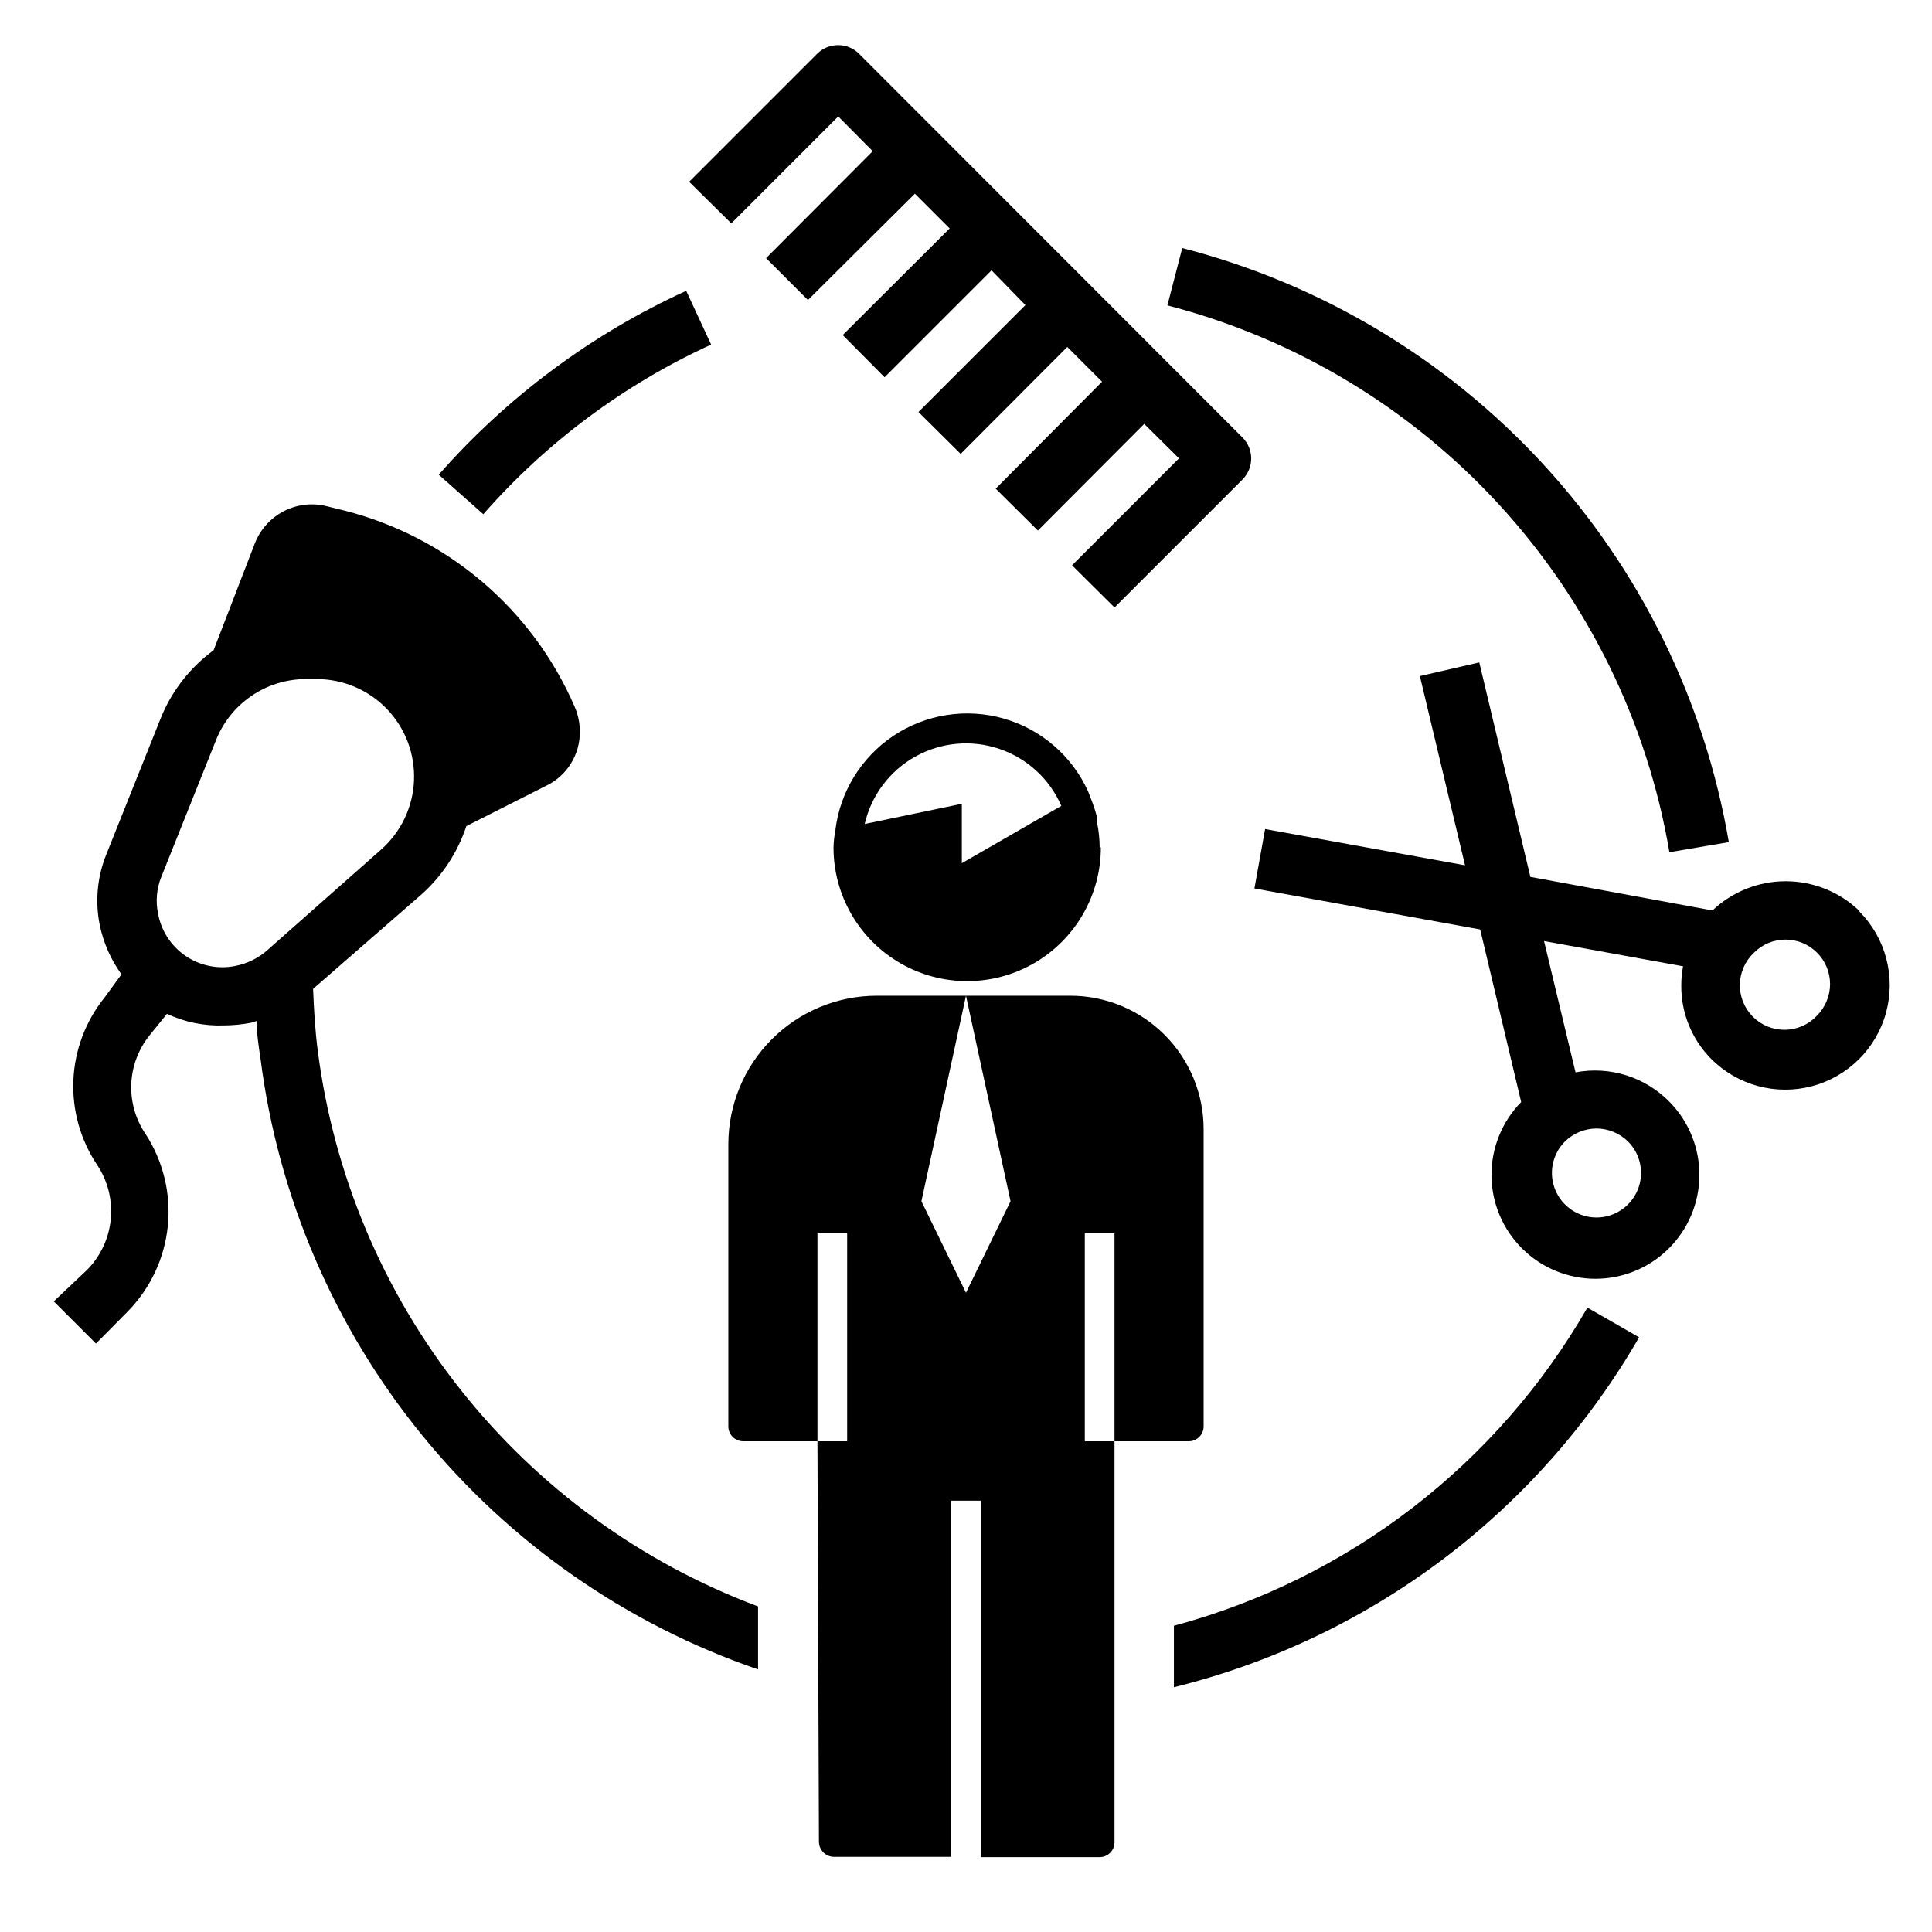 <?xml version="1.0" encoding="UTF-8"?>
<!-- Uploaded to: SVG Repo, www.svgrepo.com, Generator: SVG Repo Mixer Tools -->
<svg fill="#000000" width="800px" height="800px" version="1.1" viewBox="144 144 512 512" xmlns="http://www.w3.org/2000/svg">
 <g>
  <path d="m455.1 574.84v16.297c25.734-6.359 49.918-17.852 71.105-33.785 21.184-15.938 38.93-35.984 52.172-58.949l-13.699-7.871c-11.82 20.57-27.586 38.605-46.387 53.07-18.805 14.469-40.277 25.082-63.191 31.238z"/>
  <path d="m371.66 158.25c-3.07-3.055-8.031-3.055-11.102 0l-33.926 33.926 11.176 11.023 28.34-28.34 9.133 9.211-28.262 28.34 11.098 11.098 28.34-28.184 9.211 9.211-28.34 28.262 11.098 11.18 28.34-28.34 8.977 9.211-28.34 28.34 11.18 11.098 28.262-28.34 9.211 9.211-28.184 28.34 11.18 11.098 28.18-28.258 9.211 9.133-28.34 28.34 11.258 11.176 33.93-33.93h-0.004c3.055-3.07 3.055-8.027 0-11.098z"/>
  <path d="m158.25 488.88 11.18 11.18 8.344-8.422-0.004-0.004c6.07-6.148 9.848-14.188 10.707-22.781 0.859-8.594-1.254-17.223-5.981-24.449-2.609-3.887-3.906-8.5-3.707-13.172 0.199-4.672 1.883-9.16 4.809-12.809l4.644-5.746c4.672 2.188 9.797 3.238 14.957 3.07 2.457-0.008 4.906-0.242 7.32-0.707l1.496-0.473c0 3.387 0.551 6.769 1.023 9.996 4.676 36.598 19.504 71.156 42.809 99.762 23.301 28.602 54.148 50.109 89.047 62.086v-16.688c-30.98-11.605-58.215-31.434-78.77-57.355-20.555-25.926-33.656-56.961-37.895-89.773-0.707-5.273-1.023-10.863-1.258-16.531l28.734-25.031h-0.004c5.484-4.891 9.582-11.133 11.887-18.105l21.02-10.629c2.742-1.285 5.055-3.336 6.66-5.906 1.605-2.57 2.438-5.547 2.394-8.578-0.012-2.219-0.469-4.414-1.34-6.453-11.195-25.953-33.836-45.215-61.246-52.113l-4.488-1.102h0.004c-3.832-0.961-7.879-0.492-11.383 1.32-3.508 1.812-6.234 4.84-7.668 8.52l-10.941 28.34c-6.262 4.582-11.117 10.828-14.012 18.027l-14.406 36.051c-2.418 5.965-3.023 12.512-1.734 18.816 0.98 4.688 2.938 9.113 5.746 12.988l-4.484 6.141c-5.031 6.238-7.926 13.922-8.266 21.926-0.34 8.004 1.895 15.91 6.375 22.551 2.785 4.234 4.031 9.297 3.531 14.344-0.504 5.043-2.723 9.762-6.285 13.367zm28.496-112.49 14.484-36.211c1.879-4.746 5.129-8.824 9.336-11.711 4.203-2.887 9.176-4.457 14.281-4.508h3.148c7.023 0.023 13.738 2.906 18.594 7.984 4.852 5.082 7.426 11.922 7.125 18.941-0.297 7.019-3.445 13.613-8.715 18.262l-29.914 26.449c-2.473 2.262-5.527 3.785-8.816 4.41-4.559 0.895-9.281-0.074-13.117-2.695-3.832-2.621-6.453-6.668-7.273-11.238-0.668-3.242-0.367-6.613 0.867-9.684z"/>
  <path d="m586.41 369.85 15.742-2.676h0.004c-6.391-37.414-23.461-72.188-49.16-100.12-25.699-27.934-58.93-47.84-95.684-57.32l-3.938 15.191v0.004c33.785 8.762 64.316 27.105 87.918 52.816 23.605 25.711 39.273 57.695 45.117 92.105z"/>
  <path d="m332.46 235.32-6.613-14.25c-25.043 11.449-47.387 28.055-65.574 48.73l11.809 10.469c16.738-19.066 37.312-34.383 60.379-44.949z"/>
  <path d="m636.63 385.28c-5.238-4.973-12.184-7.742-19.406-7.742-7.223 0-14.168 2.769-19.402 7.742l-48.258-8.895-13.539-56.836-15.742 3.621 11.965 50.145-52.98-9.605-2.832 15.742 59.828 10.863 10.863 45.738h-0.004c-5.09 5.199-7.918 12.195-7.871 19.473 0.051 7.273 2.977 14.234 8.137 19.359 5.16 5.129 12.141 8.004 19.418 8.004 7.273 0 14.254-2.875 19.414-8.004 5.16-5.125 8.086-12.086 8.137-19.359 0.047-7.277-2.781-14.273-7.871-19.473-6.473-6.644-15.844-9.602-24.957-7.871l-8.344-34.793 36.84 6.691c-0.316 1.66-0.473 3.348-0.469 5.039-0.07 7.269 2.762 14.266 7.871 19.441 6.961 7.031 17.145 9.816 26.711 7.301 9.57-2.512 17.074-9.938 19.68-19.48 2.609-9.543-0.07-19.754-7.031-26.785zm-69.512 57.781c3.125 0.027 6.117 1.27 8.344 3.465 3.359 3.383 4.352 8.453 2.516 12.855-1.832 4.398-6.133 7.266-10.898 7.266s-9.066-2.867-10.898-7.266c-1.836-4.402-0.844-9.473 2.516-12.855 2.246-2.215 5.269-3.457 8.422-3.465zm58.41-29.914c-2.184 2.344-5.227 3.699-8.43 3.758-3.203 0.055-6.293-1.191-8.559-3.457-2.266-2.266-3.512-5.356-3.457-8.559 0.059-3.203 1.414-6.246 3.758-8.43 4.609-4.606 12.078-4.606 16.688 0 2.215 2.211 3.461 5.211 3.465 8.344-0.02 3.125-1.262 6.121-3.465 8.344z"/>
  <path d="m337.02 447.23v74.785c0 1.043 0.414 2.043 1.152 2.781s1.738 1.152 2.781 1.152h19.68v-55.102h7.871v55.105l-7.871-0.004 0.395 106.2c0.043 2.156 1.781 3.894 3.938 3.938h31.094v-94.387h7.871v94.465h31.488c1.043 0 2.047-0.414 2.785-1.152 0.738-0.738 1.152-1.742 1.152-2.785v-106.27h-7.871v-55.102h7.871v55.105h19.68v-0.004c1.043 0 2.043-0.414 2.781-1.152 0.738-0.738 1.156-1.738 1.156-2.781v-78.723c0.02-9.398-3.707-18.422-10.355-25.07-6.648-6.648-15.668-10.375-25.07-10.352h-27.551l11.809 54.473-11.809 24.246-11.809-24.246 11.809-54.473h-23.617c-10.438 0-20.449 4.144-27.832 11.527-7.383 7.383-11.527 17.395-11.527 27.832z"/>
  <path d="m435.42 368.51c-0.012-2.09-0.223-4.172-0.629-6.219v-1.418c-0.391-1.605-0.891-3.184-1.496-4.723l-0.945-2.441c-4.266-9.402-12.449-16.453-22.375-19.289-9.93-2.832-20.602-1.164-29.191 4.562-8.586 5.731-14.227 14.941-15.422 25.195-0.277 1.457-0.434 2.93-0.473 4.41 0 12.656 6.75 24.348 17.711 30.676 10.961 6.328 24.465 6.328 35.426 0 10.957-6.328 17.711-18.02 17.711-30.676zm-62.27-6.141h0.004c1.746-7.582 6.617-14.074 13.414-17.867 6.793-3.793 14.871-4.539 22.246-2.051 7.371 2.488 13.348 7.981 16.453 15.113l-26.371 15.191v-15.742z"/>
 </g>
</svg>